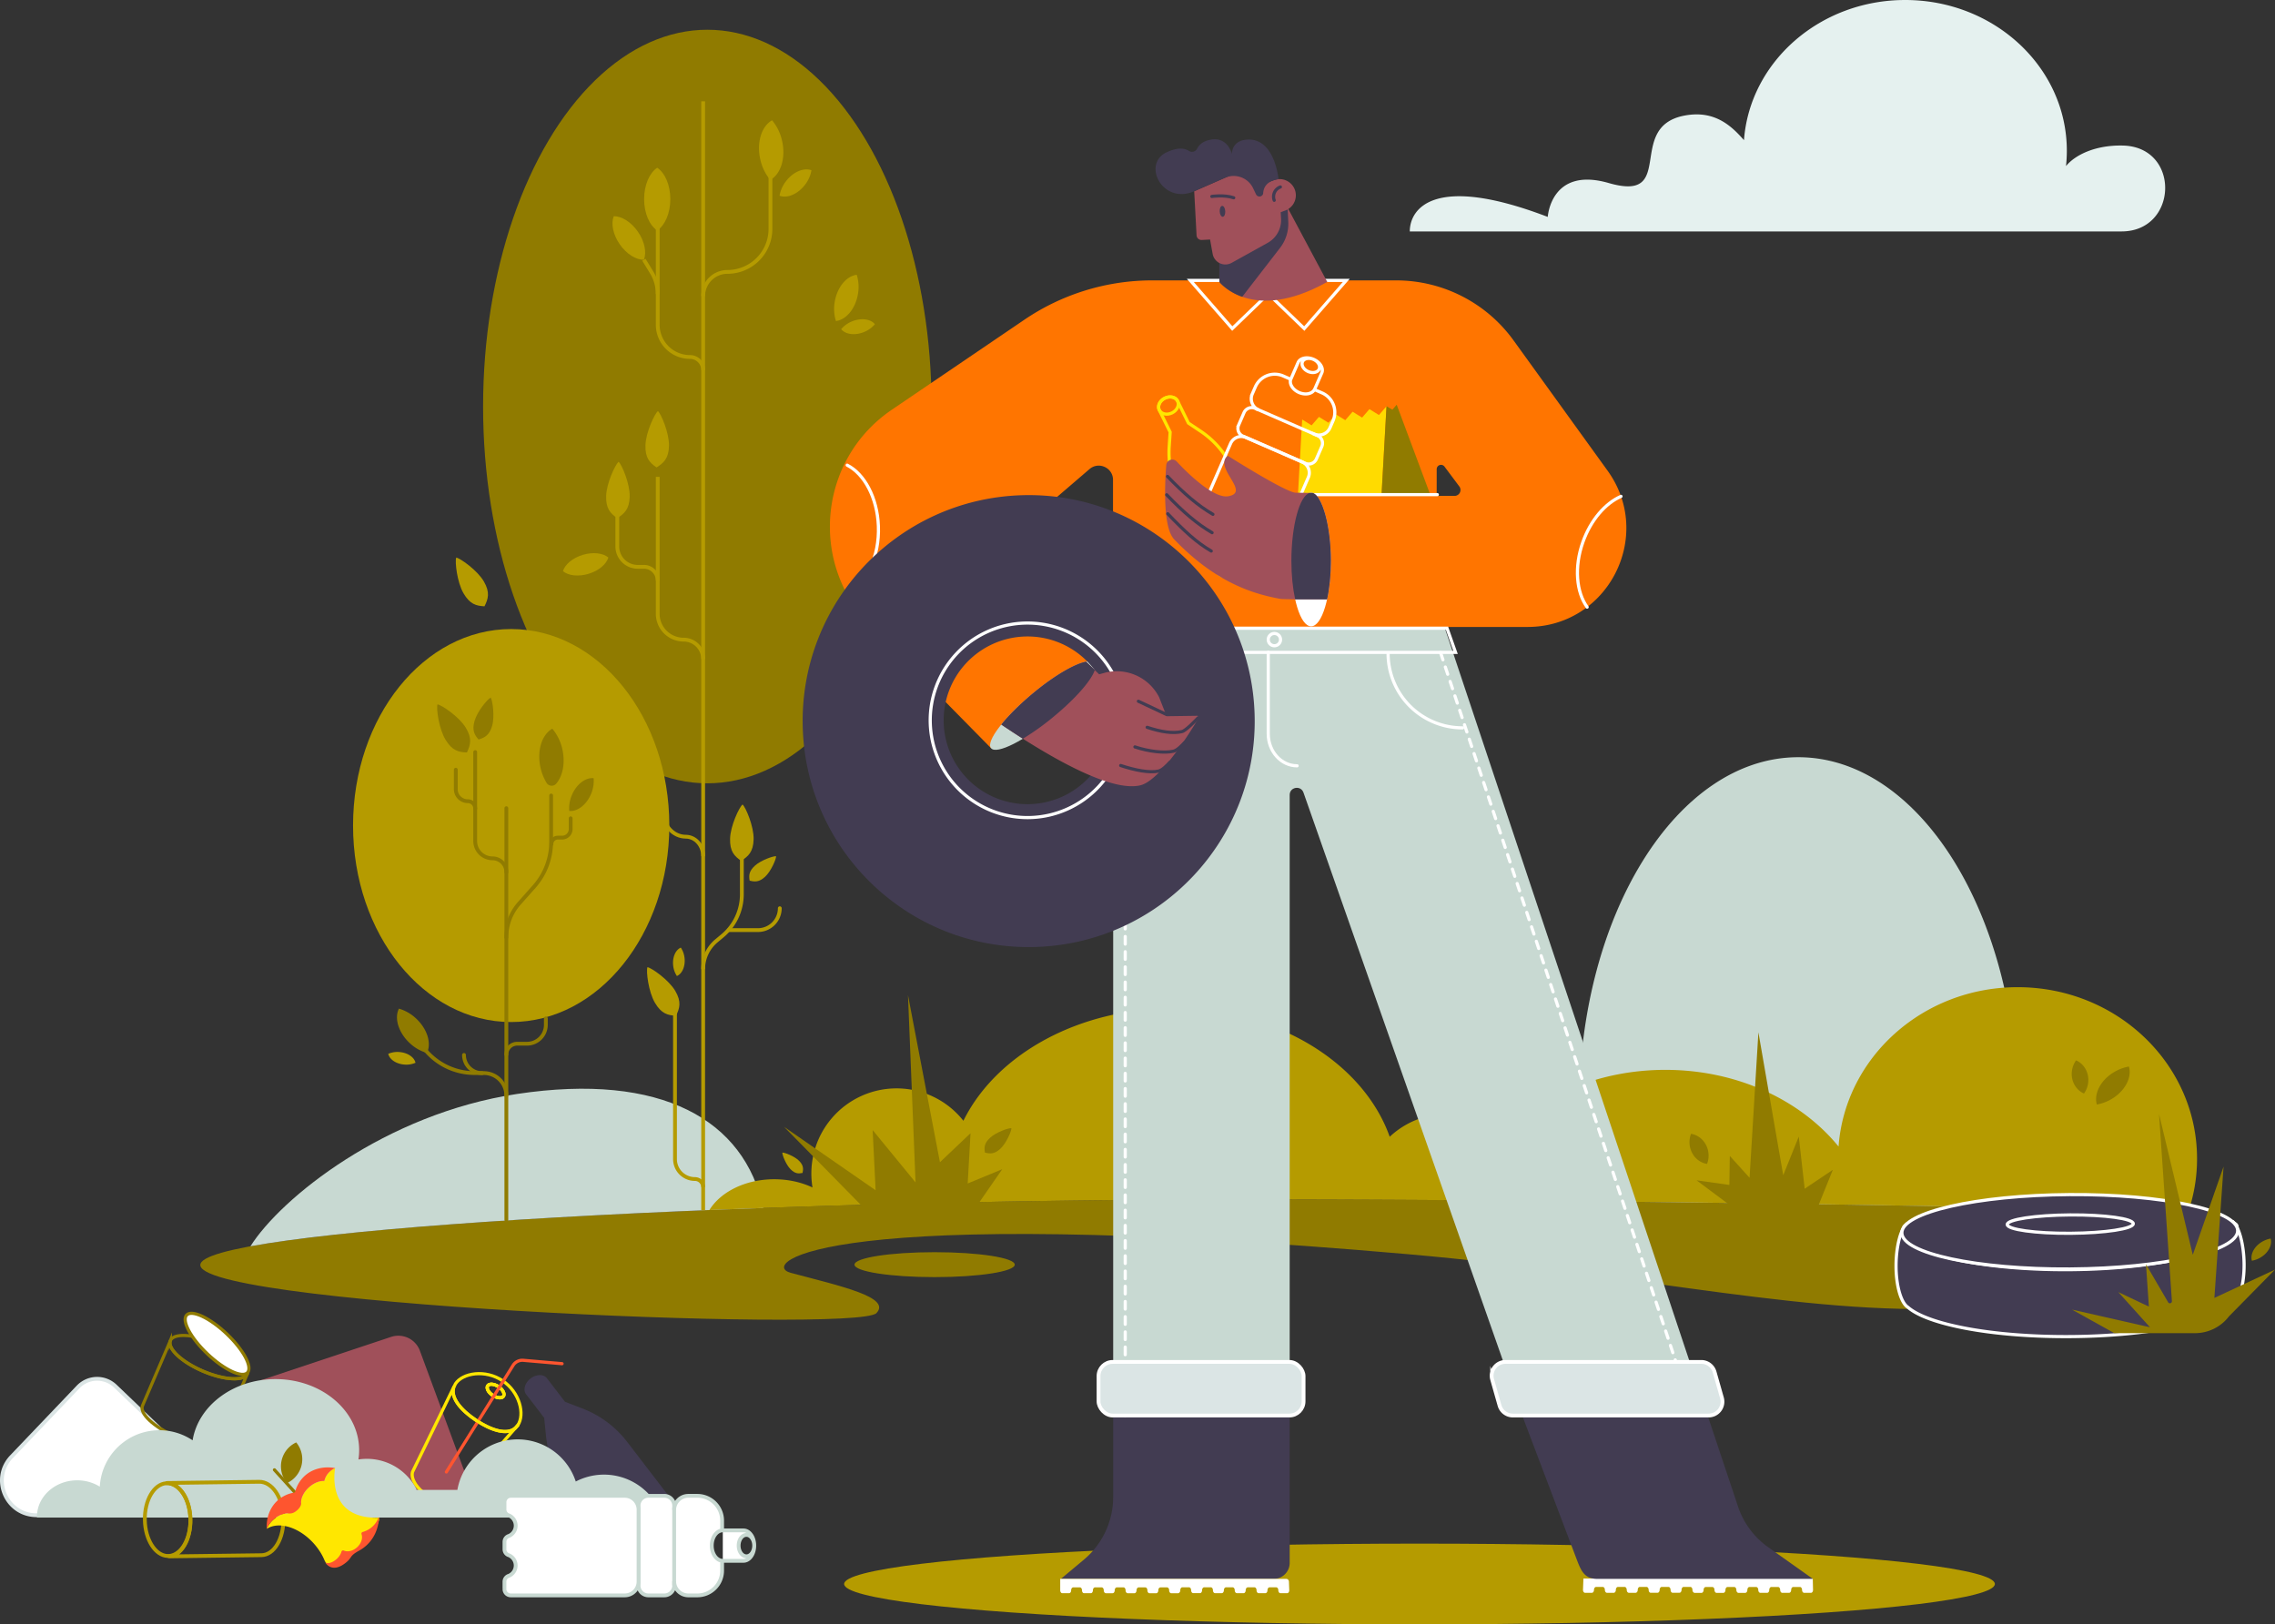 <?xml version="1.0" encoding="utf-8"?>
<svg xmlns="http://www.w3.org/2000/svg" viewBox="0 0 3589.44 2563.42">
  <rect x="0" y="0" width="3589.44" height="2563.42" fill="#333333" stroke="none"/>
  <defs>
    <style>.cls-1{fill:#b59b00;}.cls-2{fill:#907b00;}.cls-3{fill:#c8d9d2;}.cls-4{fill:#e5f1ef;}.cls-11,.cls-13,.cls-23,.cls-5{fill:#fff;}.cls-5{stroke:#dbe5e5;}.cls-10,.cls-11,.cls-12,.cls-13,.cls-14,.cls-15,.cls-18,.cls-19,.cls-20,.cls-22,.cls-24,.cls-25,.cls-28,.cls-5{stroke-miterlimit:10;}.cls-13,.cls-14,.cls-15,.cls-18,.cls-19,.cls-25,.cls-5{stroke-width:6px;}.cls-6{fill:#a0505a;}.cls-10,.cls-12,.cls-14,.cls-15,.cls-18,.cls-19,.cls-22,.cls-24,.cls-27,.cls-28,.cls-7,.cls-9{fill:none;}.cls-7{stroke:#ffe700;}.cls-10,.cls-11,.cls-12,.cls-18,.cls-19,.cls-20,.cls-22,.cls-24,.cls-28,.cls-7,.cls-9{stroke-linecap:round;}.cls-27,.cls-7,.cls-9{stroke-linejoin:round;}.cls-10,.cls-11,.cls-12,.cls-20,.cls-22,.cls-24,.cls-27,.cls-28,.cls-7,.cls-9{stroke-width:5px;}.cls-20,.cls-8{fill:#423c52;}.cls-10,.cls-11,.cls-19,.cls-9{stroke:#907b00;}.cls-12{stroke:#fe552f;}.cls-13,.cls-14{stroke:#c8d9d2;}.cls-15,.cls-18{stroke:#b59b00;}.cls-16{fill:#ffe700;}.cls-17{fill:#fe552f;}.cls-20,.cls-22,.cls-24,.cls-25,.cls-27{stroke:#fff;}.cls-21{fill:#ff7500;}.cls-24{stroke-dasharray:12;}.cls-25{fill:#dbe5e5;}.cls-26{fill:#ffdb00;}.cls-28{stroke:#423c52;}</style>
  </defs>
  <g data-name="Layer 2" id="Layer_2">
    <g data-name="Слой 1" id="_1">
      <g id="GRASS">
        <ellipse class="cls-1" cx="2239.65" cy="2499.72" rx="907.8" ry="63.7"/>
        <path class="cls-2" d="M3113.47,2063.07c317.85-22.21,339.76-151.3,339.76-151.3s-708.82-18.11-1452.62-19c-830.14-1-1637.65,46-1682.45,98.61-56.41,66.18,1034,113.11,1064.66,80.86,23.89-25.12-55.75-42.38-135.38-63.61-50-13.34,50.73-110.26,974-29.36C2602.63,2012.69,2866.61,2080.33,3113.47,2063.07Z"/>
        <ellipse class="cls-2" cx="1474.63" cy="1995.77" rx="126.42" ry="19.68"/>
      </g>
      <g id="BUSHES">
        <path class="cls-3" d="M3183.29,1749.66a870.78,870.78,0,0,1-13.86,155.94c-170.39-3.31-404.55-7.24-666-9.87a873.05,873.05,0,0,1-12.12-146.07c0-306.35,154.9-554.69,346-554.69S3183.29,1443.31,3183.29,1749.66Z"/>
        <path class="cls-3" d="M1204.26,1906.3c-370.86,13.33-672.58,35.33-809.14,60.49,47.79-75.94,212.85-209.13,420.64-240.39C1044.31,1692,1174.82,1767.67,1204.26,1906.3Z"/>
        <path class="cls-1" d="M3466.45,1828.56a259.58,259.58,0,0,1-13.61,83.16l-2.81,0h-.15c-53.32-1.34-735.18-18.06-1449.27-18.89-309.74-.36-616.33,6-881.33,16.75,17.58-28.65,56.76-48.6,102.28-48.6,22.23,0,43,4.76,60.38,13a134.41,134.41,0,0,1,235.47-108.49c.89,1.06,1.76,2.13,2.61,3.22.53-1.08,1.07-2.15,1.62-3.22,52.21-102,180-174.14,329.37-174.14,162.91,0,300.15,85.76,341.65,202.6a134.4,134.4,0,0,1,179.2-4.19c60.61-61.91,152.66-101.41,255.73-101.41,113.56,0,213.75,48,273.24,121,10.34-140.53,132.84-251.46,282.45-251.46C3339.67,1557.81,3466.45,1679,3466.45,1828.56Z"/>
      </g>
      <path class="cls-4" d="M3347.33,365.22h-1123c0-35.24,37.17-92,217.69-22.9,0,0,4.62-79.95,96.34-53.44,108.1,31.24,25.8-88.41,119.08-106.42,48.4-9.34,75,17,94.16,38.7C2760.81,97.58,2871.18,0,3006,0c140.84,0,255,106.52,255,237.93a226.48,226.48,0,0,1-1.29,24.13c14.42-17.62,46.31-33.38,89.82-32.36q1.49,0,3,.12C3440.67,234.88,3435.65,365.22,3347.33,365.22Z" id="CLOUD"/>
      <g id="GARBAGE">
        <path class="cls-5" d="M342.54,2341.22,181.92,2187.43a41.47,41.47,0,0,0-58.68,1.33l-105,110c-33.21,34.81-8.54,92.45,39.57,92.45H350.46Z"/>
        <path class="cls-6" d="M744,2352.51,484.43,2380l-72.38-202,205-68.22a36.24,36.24,0,0,1,45.45,21.83Z"/>
        <path class="cls-7" d="M813,2253.74l4-4.53A21.88,21.88,0,0,1,813,2253.74Z"/>
        <path class="cls-8" d="M989.48,2275.37l102.76,134c8.71,11.36-5.57,37-31.91,57.15s-54.76,27.37-63.47,16l-102.76-134a162.88,162.88,0,0,1-32.65-82.8l-2.89-28.25-28.43-37.06c-5.23-6.83-2.12-18,7-25s20.68-7.07,25.92-.24l28.42,37.05L918,2222.38A162.88,162.88,0,0,1,989.48,2275.37Z"/>
        <path class="cls-9" d="M390.3,2168l-43.88,102.35c-5.24,12.21-36.7,10.45-70.26-3.94s-56.53-36-51.3-48.18l43.89-102.35h0c-4.84,12.24,18,33.63,51.38,47.93s64.62,16.12,70.15,4.17Z"/>
        <path class="cls-10" d="M390.41,2167.77l-.12.23c-5.53,11.95-36.79,10.13-70.15-4.17s-56.22-35.69-51.38-47.93a2.5,2.5,0,0,1,.09-.25c5.24-12.21,36.69-10.45,70.26,3.94S395.64,2155.56,390.41,2167.77Z"/>
        <ellipse class="cls-11" cx="342.37" cy="2120.9" rx="21.93" ry="66.13" transform="translate(-1432.71 910.72) rotate(-46.55)"/>
        <path class="cls-7" d="M813,2253.74l4-4.53c11.48-17.27,3-52.29-24.2-70.36s-62.76-12.32-74.23,5c0,0,0,0,0,.07l-2.58,5.3c-5.31,16.34,10.88,35.95,35.32,52.19S800,2264.92,813,2253.74Zm-26.52-65.42c6.85,4.56,10.37,11.31,7.87,15.09s-10.1,3.14-17-1.41-10.37-11.31-7.87-15.09S779.6,2183.77,786.46,2188.32Z"/>
        <path class="cls-7" d="M777.37,2202c-6.85-4.56-10.37-11.31-7.87-15.09s10.1-3.14,17,1.41,10.37,11.31,7.87,15.09S784.23,2206.55,777.37,2202Z"/>
        <path class="cls-7" d="M777.37,2202c-6.85-4.56-10.37-11.31-7.87-15.09s10.1-3.14,17,1.41,10.37,11.31,7.87,15.09S784.23,2206.55,777.37,2202Z"/>
        <path class="cls-12" d="M704.28,2322.92l105.25-168.2a17.26,17.26,0,0,1,16.07-8l61.19,5.32"/>
        <path class="cls-7" d="M673,2359.09c-16.23-10.8-25.31-26.31-22-36.48a.1.1,0,0,0,0,0l1.43-2.95v0l63.45-130.44c-5.31,16.34,10.88,35.95,35.32,52.19S800,2264.92,813,2253.74l-95.64,109h0l-2.16,2.47h0C707.06,2372.24,689.23,2369.88,673,2359.09Z"/>
        <path class="cls-3" d="M58.29,2394.88c0-.39,0-.78,0-1.17,0-31.82,28.41-57.6,63.45-57.6a67.71,67.71,0,0,1,35.73,10A94.15,94.15,0,0,1,303.89,2273c8.89-54.6,64.06-96.62,130.76-96.62,72.91,0,132,50.23,132,112.17a96,96,0,0,1-1.13,14.66,90.75,90.75,0,0,1,13.39-1,87.66,87.66,0,0,1,78.5,48.59l-1.66.4h65.89A96.53,96.53,0,0,1,908.43,2338a96.59,96.59,0,0,1,135,51.87v5Z"/>
        <path class="cls-13" d="M1063.67,2383v-6.85a15.55,15.55,0,0,0-15.55-15.55h-25.07a15.55,15.55,0,0,0-15.55,15.55v126a15.56,15.56,0,0,0,15.55,15.56h25.07a15.56,15.56,0,0,0,15.55-15.56v-6.84a22.4,22.4,0,0,0,22.4,22.4h14.11a39.16,39.16,0,0,0,39.16-39.16v-15.4h32.86v0l.88,0c9.41,0,17-10.74,17-24s-7.63-24-17-24l-.88,0v0h-32.86v-15.4a39.16,39.16,0,0,0-39.16-39.16h-14.11A22.4,22.4,0,0,0,1063.67,2383Zm114,39.25c6.75,0,12.23,7.56,12.23,16.89s-5.48,16.87-12.23,16.87-12.25-7.56-12.25-16.87S1170.88,2422.27,1177.65,2422.27Zm-37.24,40.85c-9.61,0-17.4-10.73-17.4-24s7.79-24,17.4-24"/>
        <path class="cls-13" d="M985.71,2360.62H806a9.92,9.92,0,0,0-10,9.85v11.73a9.84,9.84,0,0,0,5.64,8.85c.62.18,1.21.41,1.81.64a0,0,0,0,0,0,0,17.61,17.61,0,0,1-.47,32.17l-.11,0-.65.25a.49.49,0,0,0-.16.05,9.78,9.78,0,0,0-6.1,9.07V2445a9.84,9.84,0,0,0,5.89,9,0,0,0,0,1,0,0,13.07,13.07,0,0,1,1.24.45,17.59,17.59,0,0,1,.08,32.2,12,12,0,0,1-1.35.49s0,0-.05,0a9.93,9.93,0,0,0-2.93,2,9.75,9.75,0,0,0-2.91,7v11.72a9.92,9.92,0,0,0,10,9.84H985.71a21.78,21.78,0,0,0,21.78-21.78V2382.4A21.79,21.79,0,0,0,985.71,2360.62Z"/>
        <line class="cls-14" x1="1063.67" x2="1063.67" y1="2379.29" y2="2502.13"/>
        <path class="cls-15" d="M264.38,2455.51c.34,0,.67,0,1,0h-1Z"/>
        <path class="cls-15" d="M263.11,2340.7c-.35,0-.7,0-1,.06v0Z"/>
        <path class="cls-15" d="M447.16,2395.26c.87,32.89-14.74,58.75-34.63,59L266,2456.16c19.78-.44,35.29-26.22,34.4-59s-18.15-56.84-37.91-56.83L409,2338.42C428.84,2338.17,446.27,2362.37,447.16,2395.26Z"/>
        <path class="cls-15" d="M300.44,2397.39c.63,31.59-14.84,57.55-34.59,58.12h-.47c-.33,0-.66,0-1,0-19.3-.66-35.23-25.64-35.86-56.67s14.3-56.64,33.55-58.08c.34,0,.69-.05,1-.06h.51C283.35,2340.54,299.81,2365.83,300.44,2397.39Z"/>
        <path class="cls-16" d="M539.83,2468.09a17.24,17.24,0,0,1-27.89-5.9,87.4,87.4,0,0,0-5.92-11.64,99,99,0,0,0-11.41-15.26c-23.15-25.49-55-34.86-73.73-22.54l-.1-.08a40.66,40.66,0,0,1,10.36-14.32c7.33-6.65,15.89-10.19,22.86-10.11a27.15,27.15,0,0,1,6.55-9,25.74,25.74,0,0,1,14.6-6.75c-.85-7.55,3.65-17.45,12.23-25.24,7.84-7.13,17.1-10.68,24.31-10a28.54,28.54,0,0,1,9-15.16,30.71,30.71,0,0,1,8.06-5.31s-16.13,81.05,69.29,78.3c.05,1.06.08,2.14.08,3.2v.06c-.67,5.14-8.76,22.27-14,27Z"/>
        <line class="cls-9" x1="465.46" x2="433.01" y1="2355.31" y2="2319.58"/>
        <path class="cls-2" d="M467.35,2276.29a41.56,41.56,0,0,1-14.54,64.21,41.58,41.58,0,0,1,14.54-64.21Z"/>
        <path class="cls-17" d="M528.76,2316.79a30.71,30.71,0,0,0-8.06,5.31,28.54,28.54,0,0,0-9,15.16c-7.21-.65-16.47,2.9-24.31,10-8.58,7.79-13.08,17.69-12.23,25.24,0,0,.51,6.26-9,12.93a15.53,15.53,0,0,1-12.16,2.78c-7-.08-15.53,3.46-22.86,10.11a40.9,40.9,0,0,0-10.27,14.1c-.82-17.14,4.79-33.26,17-44.37a51.59,51.59,0,0,1,27.56-12.77,51.64,51.64,0,0,1,15.35-26.2C493.57,2317.52,511,2313.64,528.76,2316.79Z"/>
        <path class="cls-17" d="M546,2465.83c8.93-7.24,5.9-9.57,15.53-15.74,1.71-1.1,3.45-2.15,5.24-3.12a58.54,58.54,0,0,0,11.32-8.06c12.37-11.22,18.94-26.79,19.89-43.68a.43.43,0,0,0-.83-.16,36.69,36.69,0,0,1-24.76,22.5,2.8,2.8,0,0,0-1.95,3.74c2.22,6.13-.44,14.47-7.07,20.49s-15,7.84-20.93,5.15a2.69,2.69,0,0,0-3.72,1.84c-.89,3.66-3.54,7.88-7.53,11.5-6.48,5.88-14.2,8.1-18,5.35C513.23,2465.64,523.08,2484.42,546,2465.83Z"/>
      </g>
      <g id="TREES">
        <ellipse class="cls-2" cx="1116.02" cy="641.55" rx="353.81" ry="594.61"/>
        <path class="cls-1" d="M1233.76,221.4c6.5,27.27-1.63,53.23-18.36,62.61a75.07,75.07,0,0,1-15.62-31.56c-6.49-27.27,1.62-53.21,18.37-62.6A75.26,75.26,0,0,1,1233.76,221.4Z"/>
        <path class="cls-1" d="M1270.74,290.78c-11.36,15.45-28.5,22.69-40.79,18.1a51.4,51.4,0,0,1,9.56-22.1c11.36-15.44,28.49-22.68,40.79-18.09A51.43,51.43,0,0,1,1270.74,290.78Z"/>
        <path class="cls-1" d="M1353.74,463.48c-3.79,23.5-18.62,41.21-34.8,43.12a63.83,63.83,0,0,1-2-29.84c3.79-23.5,18.61-41.2,34.8-43.1A63.9,63.9,0,0,1,1353.74,463.48Z"/>
        <path class="cls-1" d="M1364.18,523.56c-14.69,6.38-30.1,4.4-37-4.08a43.09,43.09,0,0,1,16.19-11.93c14.69-6.37,30.09-4.39,37,4.09A43,43,0,0,1,1364.18,523.56Z"/>
        <path class="cls-1" d="M1057.63,314.22c0,22.39-8.55,41.55-20.68,49.49-12.13-7.93-20.68-27.1-20.68-49.49s8.55-41.55,20.68-49.49C1049.08,272.68,1057.63,291.85,1057.63,314.22Z"/>
        <path class="cls-1" d="M1006.48,365.64c10.76,15.52,14,32.92,9.45,44.26-12.23.33-27.37-8.86-38.13-24.38s-14-32.93-9.45-44.26C980.58,340.94,995.73,350.12,1006.48,365.64Z"/>
        <path class="cls-1" d="M919.55,875.62c16.21-4.87,31.94-2.85,40.33,4.21-3.1,10.5-15.12,20.87-31.33,25.74s-31.95,2.85-40.34-4.21C891.32,890.85,903.35,880.49,919.55,875.62Z"/>
        <path class="cls-1" d="M993.53,783.64c-.5,20.1-8.61,27.12-19.69,34-10.71-7.39-18-14.81-17.46-34.91s14.25-49.57,19.69-54C981.18,733.3,994,763.54,993.53,783.64Z"/>
        <path class="cls-1" d="M1055.53,703.64c-.5,20.1-8.61,27.12-19.69,34-10.71-7.39-18-14.81-17.46-34.91s14.25-49.57,19.69-54C1043.18,653.3,1056,683.54,1055.53,703.64Z"/>
        <path class="cls-1" d="M1189.05,1324.47c-.51,20.1-8.62,27.12-19.69,34-10.72-7.4-18-14.81-17.47-34.91s14.26-49.57,19.7-54C1176.7,1274.12,1189.55,1304.36,1189.05,1324.47Z"/>
        <path class="cls-1" d="M1065.37,1563.67c10.2,17.33,7,27.58,1.26,39.25-13-.6-23.08-3.06-33.29-20.39s-14.12-49.61-11.84-56.23C1028.26,1527.48,1055.16,1546.34,1065.37,1563.67Z"/>
        <path class="cls-1" d="M763.42,917.58c10.09,17.39,6.84,27.62,1,39.26-13-.7-23.06-3.23-33.14-20.62s-13.79-49.71-11.46-56.32C726.56,881.13,753.33,900.18,763.42,917.58Z"/>
        <path class="cls-1" d="M1207.1,1383.68c-9.45,8.7-16.28,8.1-24.35,6.06-1.37-8.2-1.19-14.83,8.27-23.53s29.08-15.49,33.53-15C1224.72,1355.63,1216.55,1375,1207.1,1383.68Z"/>
        <path class="cls-1" d="M1080,1511.31c1.68,13.36-3.56,25.34-12,28.94a36,36,0,0,1-5.81-15.88c-1.68-13.36,3.55-25.33,12-28.94A36.16,36.16,0,0,1,1080,1511.31Z"/>
        <line class="cls-15" x1="1109.42" x2="1109.42" y1="1910.05" y2="159.89"/>
        <path class="cls-15" d="M1037.75,346.08V512.49a50.86,50.86,0,0,0,50.87,50.86h0a20.81,20.81,0,0,1,20.8,20.8"/>
        <path class="cls-15" d="M1037.75,752.58v216a40.84,40.84,0,0,0,40.84,40.84h0a30.83,30.83,0,0,1,30.83,30.82"/>
        <path class="cls-15" d="M1045.71,1279.56c0,22.55,16.25,40.84,36.31,40.84h0c15.13,0,27.4,13.8,27.4,30.82"/>
        <path class="cls-15" d="M974,802.58v59.78a32.15,32.15,0,0,0,32.15,32.15H1016a21.75,21.75,0,0,1,21.74,21.74"/>
        <path class="cls-15" d="M1215.59,263.05v98.17a67.88,67.88,0,0,1-67.88,67.88h0a38.29,38.29,0,0,0-38.29,38.3"/>
        <path class="cls-15" d="M1015.93,409.9l12.13,19.84a65.82,65.82,0,0,1,9.69,34.38"/>
        <path class="cls-15" d="M1170.47,1326.49v84.94a85.19,85.19,0,0,1-30.55,65.35l-9.6,8a58.3,58.3,0,0,0-20.9,44.73"/>
        <path class="cls-18" d="M1230.34,1433.31a34.51,34.51,0,0,1-34.51,34.51h-45.91"/>
        <path class="cls-15" d="M1065,1591.29V1829.2a31.43,31.43,0,0,0,31.43,31.43h0a13,13,0,0,1,13,13"/>
        <ellipse class="cls-1" cx="806.53" cy="1302.8" rx="249.5" ry="310.1"/>
        <path class="cls-2" d="M887.05,1181.52c5.22,21.88,1,42.93-9.51,55.24a9.45,9.45,0,0,1-15.22-1.42,79.06,79.06,0,0,1-9.25-22.77c-6.49-27.27,1.63-53.21,18.37-62.6A75.14,75.14,0,0,1,887.05,1181.52Z"/>
        <path class="cls-2" d="M656.24,1607.08c18.1,16.68,24.9,39.58,17.3,54.61a66.07,66.07,0,0,1-26.84-15.33c-18.09-16.69-24.89-39.57-17.29-54.61A66.08,66.08,0,0,1,656.24,1607.08Z"/>
        <path class="cls-1" d="M629.23,1660.17c13.45.72,24.31,8,26.35,17a36.15,36.15,0,0,1-16.67,2.9c-13.44-.72-24.29-8-26.33-17A36.21,36.21,0,0,1,629.23,1660.17Z"/>
        <path class="cls-2" d="M933,1251.84c-7,17.84-21.73,29.22-34.79,27.94a51.33,51.33,0,0,1,3.58-23.81c7-17.84,21.73-29.23,34.79-27.94A51.46,51.46,0,0,1,933,1251.84Z"/>
        <path class="cls-2" d="M734.78,1148.2c10.5,17.16,7.5,27.46,1.93,39.23-13-.39-23.13-2.67-33.63-19.82s-15-49.37-12.8-56C697.06,1112.65,724.28,1131.05,734.78,1148.2Z"/>
        <path class="cls-2" d="M776.47,1145.47c-4.34,15-11.8,18.62-21.45,21.58-6.57-7.65-10.54-14.64-6.2-29.6s20.45-34.33,25.4-36.57C777.14,1105.32,780.81,1130.51,776.47,1145.47Z"/>
        <line class="cls-19" x1="798.91" x2="798.91" y1="1275.39" y2="1925.05"/>
        <path class="cls-19" d="M869.58,1255.39v73.21a106.18,106.18,0,0,1-26.8,70.53l-23.4,26.34a81.13,81.13,0,0,0-20.47,53.88"/>
        <path class="cls-19" d="M665.23,1649.28a101,101,0,0,0,83.46,44.13h14.59A35.63,35.63,0,0,1,798.91,1729"/>
        <path class="cls-19" d="M900.38,1291.36v17a13.47,13.47,0,0,1-13.47,13.48h-6.76a10.09,10.09,0,0,0-10.09,10.09"/>
        <path class="cls-19" d="M749.75,1186.88v140.35a27.31,27.31,0,0,0,27.3,27.31h0a21.86,21.86,0,0,1,21.86,21.85"/>
        <path class="cls-19" d="M861.23,1607.22v10.12a29.77,29.77,0,0,1-29.77,29.77H816a17.07,17.07,0,0,0-17.07,17.07"/>
        <path class="cls-19" d="M732.07,1664.83a28.68,28.68,0,0,0,28.68,28.68"/>
        <path class="cls-19" d="M719.14,1214.67v30.73a19,19,0,0,0,19,19h0A11.57,11.57,0,0,1,749.75,1276"/>
      </g>
      <g id="TIRE">
        <path class="cls-20" d="M3540.68,1995.23c.23,31.2-7.37,57.37-17.75,64.07-30.95,28-133.77,49.15-256,50s-225.4-18.76-256.73-46.33c-10.48-6.59-18.43-32.63-18.66-63.79s7.33-61.32,17.71-68.06c-6.24,5.65-5.55,3.58-5.5,9.68.09,12.39,10,22.87,34.15,32.59a286.87,286.87,0,0,0,39.25,12.17c48.29,11.68,115.2,18.64,189.09,18.1s140.68-8.47,188.79-20.85a284.77,284.77,0,0,0,39.08-12.74c24-10.06,35.73-19.76,35.64-32.14-.05-6.11-1.45-5-7.79-10.56C3532.46,1934,3540.45,1964,3540.68,1995.23Z"/>
        <ellipse class="cls-20" cx="3265.68" cy="1943.83" rx="264.92" ry="58.7" transform="translate(-12.53 21.2) rotate(-0.37)"/>
        <ellipse class="cls-20" cx="3266.55" cy="1931.52" rx="99.44" ry="14.49" transform="translate(-12.56 21.39) rotate(-0.37)"/>
      </g>
      <g data-name="GRASS" id="GRASS-2">
        <polygon class="cls-2" points="1364.81 1908.14 1237.11 1778.29 1381.53 1878.37 1376.84 1783.38 1444.53 1865.99 1432.59 1570.37 1483.02 1834.14 1531.29 1788.32 1526.82 1867.66 1581.32 1845.14 1538.47 1906.96 1364.81 1908.14"/>
        <polygon class="cls-2" points="2734.55 1905.81 2676.82 1862.68 2728.58 1869.98 2729.25 1824.19 2760.43 1858.7 2774.37 1629.09 2813.52 1854.71 2838.07 1793.66 2847.37 1875.95 2891.83 1846.09 2867.27 1906.78 2734.55 1905.81"/>
        <path class="cls-2" d="M2695.76,1823.66a36.54,36.54,0,0,1-2.42,13.13c-15.67-2.44-27.71-16.91-27.71-34.37a36.71,36.71,0,0,1,2.41-13.13C2683.72,1791.72,2695.76,1806.18,2695.76,1823.66Z"/>
        <path class="cls-2" d="M3293.72,1713.62a36.56,36.56,0,0,1-5.64,12.1c-14.56-6.31-22.56-23.35-18.16-40.24a36.63,36.63,0,0,1,5.65-12.11C3290.13,1679.68,3298.13,1696.71,3293.72,1713.62Z"/>
        <path class="cls-2" d="M3327.47,1736.65a68.41,68.41,0,0,1-19.15,6.42c-5.25-18.61,7.81-41.54,31.51-53.53a68.47,68.47,0,0,1,19.16-6.42C3364.25,1701.72,3351.19,1724.65,3327.47,1736.65Z"/>
        <path class="cls-1" d="M1260.71,1831.84c7.21,7.26,6.93,12.71,5.55,19.19-6.49,1.33-11.76,1.39-19-5.88s-13.19-22.68-12.9-26.23C1237.87,1818.65,1253.5,1824.57,1260.71,1831.84Z"/>
        <path class="cls-2" d="M3564.17,1985.85a39.81,39.81,0,0,1-11.18,3.74c-3.06-10.86,4.56-24.25,18.4-31.25a40.27,40.27,0,0,1,11.18-3.75C3585.65,1965.45,3578,1978.84,3564.17,1985.85Z"/>
        <path class="cls-2" d="M3463.22,2103.88H3336l-66.81-37.17,123,27.86-50-55.51,48.27,22.9-4.6-66.79,34.93,59.9a3.19,3.19,0,0,0,6-1.56l-20.36-295.65,53.29,222.36L3508.3,1841l-14.5,207.28,95.64-44.7-72.66,73.83A67.36,67.36,0,0,1,3463.22,2103.88Z"/>
        <path class="cls-2" d="M1578.36,1812.84c-9.45,8.71-16.28,8.1-24.35,6.07-1.37-8.21-1.19-14.83,8.26-23.53s29.09-15.49,33.54-15C1596,1784.8,1587.81,1804.14,1578.36,1812.84Z"/>
      </g>
      <g id="MAN">
        <g id="SHIRT">
          <path class="cls-21" d="M2536.33,742.69l-148.21-205.4a228.47,228.47,0,0,0-185.3-94.8H1818a359,359,0,0,0-201.66,62L1407.12,646.58c-115.15,78.21-131.28,241.64-33.65,340.85l190.16,193.25,163.3-134.32-124.82-158.5a37.42,37.42,0,0,1,6.19-52.52L1719,740.28c14.57-12.5,37.09-2.15,37.09,17V989.4h654C2537.06,989.4,2610.61,845.62,2536.33,742.69ZM2295,782.57h-28.22V740.4a6.83,6.83,0,0,1,12.29-4.09l23.41,31.34A9.33,9.33,0,0,1,2295,782.57Z"/>
          <polygon class="cls-22" points="2124.11 442.49 1979 442.49 2057.84 518.5 2124.11 442.49"/>
          <polygon class="cls-22" points="1878 442.49 2023.11 442.49 1944.27 518.5 1878 442.49"/>
          <path class="cls-22" d="M1336.69,734.11c27.07,13.75,47.44,51.21,49.2,96,1.9,48.59-18.68,90.29-48.26,103.08"/>
          <path class="cls-22" d="M2557.6,783.32c-24.63,10.81-47.79,37.19-60.17,72.19-14,39.5-10.34,79.08,6.72,102.6"/>
          <path class="cls-3" d="M1662.28,1131.1c45.84-37.86,73.3-74.27,64.65-84.74s-50.14,9-96,46.81-76,77-67.32,87.52S1616.45,1169,1662.28,1131.1Z"/>
        </g>
        <g id="SHOES">
          <path class="cls-23" d="M2860.56,2509.07c0,2.56-1.48,4.62-3.3,4.62l-10.71,0c-1.83,0-3.3-2.06-3.31-4.62s-1.47-4.63-3.29-4.63h0l-10.58,0c-1.82,0-3.3,2.08-3.3,4.63a5.67,5.67,0,0,1-1,3.27,3,3,0,0,1-2.33,1.35l-10.72,0c-1.82,0-3.3-2.08-3.3-4.62a5.63,5.63,0,0,0-1-3.27,2.92,2.92,0,0,0-2.34-1.35h-10.57c-1.83,0-3.3,2.07-3.3,4.63a5.68,5.68,0,0,1-1,3.27,2.91,2.91,0,0,1-2.33,1.35l-10.71,0c-1.83,0-3.31-2.08-3.31-4.62a5.63,5.63,0,0,0-1-3.27,2.9,2.9,0,0,0-2.33-1.35h-10.58c-1.82,0-3.3,2.07-3.3,4.63a5.67,5.67,0,0,1-1,3.27,2.94,2.94,0,0,1-2.33,1.36h-10.72c-1.82,0-3.3-2.07-3.3-4.62a5.7,5.7,0,0,0-1-3.27,2.92,2.92,0,0,0-2.34-1.35h-10.57c-1.82,0-3.3,2.07-3.3,4.62h0c0,2.56-1.48,4.62-3.3,4.63h-10.71c-1.82,0-3.3-2.06-3.31-4.63s-1.47-4.6-3.29-4.6h-10.58c-1.83,0-3.3,2.07-3.3,4.62a5.71,5.71,0,0,1-1,3.28,2.89,2.89,0,0,1-2.33,1.35h-10.71a2.54,2.54,0,0,1-1.57-.55l0,0a4.92,4.92,0,0,1-2-4.23c0-2.55-1.48-4.63-3.3-4.63h0l-10.57,0c-1.82,0-3.3,2.08-3.3,4.63a5.75,5.75,0,0,1-1,3.27,3,3,0,0,1-2.34,1.35l-10.71,0c-1.82,0-3.3-2.08-3.3-4.62a5.63,5.63,0,0,0-1-3.27,2.92,2.92,0,0,0-2.34-1.35h-10.58c-1.82,0-3.3,2.07-3.29,4.63a5.75,5.75,0,0,1-1,3.27,2.94,2.94,0,0,1-2.34,1.35l-10.71,0c-1.82,0-3.3-2.08-3.3-4.62a5.63,5.63,0,0,0-1-3.27,2.92,2.92,0,0,0-2.34-1.35h-10.57c-1.82,0-3.3,2.07-3.3,4.63a5.75,5.75,0,0,1-1,3.27,3,3,0,0,1-2.34,1.36h-10.71c-1.83,0-3.3-2.07-3.3-4.62a5.71,5.71,0,0,0-1-3.27,2.89,2.89,0,0,0-2.33-1.35h-10.57c-1.83,0-3.3,2.07-3.3,4.62h0c0,2.56-1.48,4.62-3.3,4.63h-10.71c-1.83,0-3.3-2.06-3.31-4.63s-1.47-4.6-3.29-4.6h-10.59c-1.82,0-3.3,2.07-3.3,4.62a5.7,5.7,0,0,1-1,3.28,2.9,2.9,0,0,1-2.33,1.35h-10.72c-1.82,0-3.3-2.06-3.3-4.62l.69-18h361.84Z"/>
          <path class="cls-8" d="M2860.34,2491.67H2520.48c-21.15,0-26.09-13.08-33.58-32.86l-85.2-224.93h292.58l47.85,143.42a129.11,129.11,0,0,0,47.8,64.46Z"/>
          <path class="cls-8" d="M2034.83,2233.88V2466.4a25.27,25.27,0,0,1-25.26,25.27H1673.84l36.24-30.31a129.11,129.11,0,0,0,46.28-99V2233.88Z"/>
          <path class="cls-23" d="M1672.79,2509.64c0,2.56,1.47,4.63,3.28,4.63h10.67c1.82,0,3.28-2.06,3.29-4.62s1.47-4.62,3.28-4.62h0l10.53,0c1.81,0,3.29,2.07,3.29,4.62a5.74,5.74,0,0,0,.95,3.27,2.94,2.94,0,0,0,2.32,1.36h10.67c1.82,0,3.29-2.07,3.29-4.62a5.65,5.65,0,0,1,1-3.27,2.89,2.89,0,0,1,2.33-1.35h10.52c1.82,0,3.28,2.07,3.28,4.63a5.68,5.68,0,0,0,1,3.27,2.9,2.9,0,0,0,2.32,1.35l10.66,0c1.82,0,3.3-2.07,3.3-4.62a5.72,5.72,0,0,1,1-3.27,2.9,2.9,0,0,1,2.32-1.35h10.54c1.81,0,3.28,2.07,3.28,4.63a5.65,5.65,0,0,0,1,3.27,2.91,2.91,0,0,0,2.32,1.36h10.67c1.81,0,3.29-2.07,3.29-4.62a5.72,5.72,0,0,1,1-3.27,2.9,2.9,0,0,1,2.33-1.35h10.52c1.82,0,3.29,2.08,3.29,4.63h0c0,2.55,1.47,4.61,3.28,4.62h10.67c1.81,0,3.28-2.06,3.29-4.62s1.47-4.61,3.28-4.61h10.53c1.82,0,3.29,2.07,3.29,4.62a5.76,5.76,0,0,0,1,3.28,2.88,2.88,0,0,0,2.32,1.35l10.66,0a2.55,2.55,0,0,0,1.57-.56l0,0a4.93,4.93,0,0,0,2-4.23c0-2.55,1.47-4.62,3.28-4.62h0l10.53,0c1.81,0,3.28,2.07,3.28,4.62a5.75,5.75,0,0,0,1,3.27,2.94,2.94,0,0,0,2.33,1.36h10.66c1.81,0,3.29-2.07,3.29-4.62a5.72,5.72,0,0,1,1-3.27,2.91,2.91,0,0,1,2.33-1.35h10.54c1.81,0,3.28,2.07,3.27,4.63a5.75,5.75,0,0,0,1,3.27,2.91,2.91,0,0,0,2.33,1.35l10.66,0c1.81,0,3.28-2.07,3.28-4.62a5.65,5.65,0,0,1,1-3.27,2.9,2.9,0,0,1,2.33-1.35h10.52c1.81,0,3.29,2.07,3.29,4.63a5.8,5.8,0,0,0,1,3.27,3,3,0,0,0,2.33,1.36h10.67c1.82,0,3.28-2.07,3.28-4.62a5.73,5.73,0,0,1,1-3.27,2.86,2.86,0,0,1,2.32-1.35h10.52c1.82,0,3.29,2.08,3.29,4.63h0c0,2.55,1.47,4.61,3.28,4.62h10.66c1.83,0,3.29-2.06,3.3-4.62s1.46-4.61,3.27-4.61h10.55c1.81,0,3.28,2.07,3.28,4.62a5.68,5.68,0,0,0,1,3.28,2.88,2.88,0,0,0,2.32,1.35l10.67,0c1.81,0,3.29-2.07,3.29-4.63l-.53-13.8a4.32,4.32,0,0,0-4.32-4.15H1672.8Z"/>
        </g>
        <g id="LEGS">
          <path class="cls-3" d="M2034.83,1254.49v979.39H1756.36V989.4H2279l415.25,1244.48H2401.7l-345.1-983.1C2052.42,1238.89,2034.83,1241.89,2034.83,1254.49Z"/>
          <line class="cls-24" x1="1775.36" x2="1775.36" y1="2233.88" y2="1031.4"/>
          <line class="cls-24" x1="2272.85" x2="2672.28" y1="1029.85" y2="2233.88"/>
          <polygon class="cls-22" points="1756.36 991.39 2283.03 991.39 2296.53 1029.55 1756.36 1029.55 1756.36 991.39"/>
          <path class="cls-22" d="M2001,1029.42V1158c0,27.9,20.4,50.53,45.56,50.53h0"/>
          <circle class="cls-22" cx="2010.69" cy="1009.37" r="9.71"/>
          <path class="cls-22" d="M2307.56,1148.65A117.46,117.46,0,0,1,2190.1,1031.2"/>
          <path class="cls-22" d="M1755.23,1147.65a117.46,117.46,0,0,0,117.46-117.45"/>
          <path class="cls-25" d="M2695.84,2233.87H2386.9a21.86,21.86,0,0,1-21-15.88l-11.61-40.93a21.85,21.85,0,0,1,21-27.81h308.94a21.86,21.86,0,0,1,21,15.88l11.61,40.93A21.85,21.85,0,0,1,2695.84,2233.87Z"/>
          <rect class="cls-25" height="84.62" rx="22.36" width="323.5" x="1733.23" y="2149.25"/>
        </g>
        <g data-name="GARBAGE" id="GARBAGE-2">
          <path class="cls-7" d="M1942.77,735.79l61.94,125.56c5.25,10.64-9.23,28.52-32.34,39.92s-46.12,12-51.36,1.37l-61.94-125.57A142,142,0,0,1,1844.73,705l1.51-23.09-17.13-34.73c-3.16-6.4.74-14.78,8.71-18.71s17-1.92,20.14,4.48l17.13,34.73,19.24,12.86A141.82,141.82,0,0,1,1942.77,735.79Z"/>
          <ellipse class="cls-7" cx="1843.55" cy="640.11" rx="16.13" ry="12.95" transform="translate(-92.97 881.58) rotate(-26.26)"/>
          <path class="cls-26" d="M2216.42,923.92l-133.07,20.42c-23.91,3.67-44.65-12.35-42.8-33.06l14-249.23,14.86,9.19L2081,657.88l15,9.28,11.55-13.36,15,9.28,11.55-13.36,15,9.29,11.55-13.37,15,9.29,12-13.85-14,249.77C2171.76,911.56,2192.51,927.59,2216.42,923.92Z"/>
          <path class="cls-2" d="M2196.89,646.51l6.79-7.85L2291,872.83c8,19.2-7,40.71-30.92,44.38l-43.7,6.71c-23.91,3.67-44.66-12.36-42.8-33.07l14-249.78Z"/>
          <path class="cls-22" d="M1985.57,646.73l-5.36-2.34a13.26,13.26,0,0,0-17.44,6.86l-8.53,19.59a13.24,13.24,0,0,0,6.85,17.44l98.42,42.88a13.26,13.26,0,0,0,17.46-6.85l8.53-19.59a13.25,13.25,0,0,0-6.87-17.45l-5.34-2.33a19.09,19.09,0,0,0,25.13-9.88l4.8-11A33.37,33.37,0,0,0,2086,620.11l-12-5.24,11.18-25.68h0c.12-.23.22-.44.32-.68,3.21-7.35-2.59-17-12.93-21.47s-21.32-2.2-24.53,5.15c-.1.24-.18.46-.28.7h0l-11.18,25.68-12-5.25a33.38,33.38,0,0,0-43.93,17.27l-4.8,11A19.1,19.1,0,0,0,1985.57,646.73ZM2055,571c2.3-5.27,10.07-7,17.36-3.81s11.32,10,9,15.3-10.07,7-17.35,3.83S2052.73,576.32,2055,571Zm19.25,43c-3.27,7.51-14.31,9.94-24.65,5.44s-16.09-14.25-12.81-21.76"/>
          <path class="cls-22" d="M1941.53,700l-61.19,140.45a8.44,8.44,0,0,0,4.29,11.15l9.17,4a8.39,8.39,0,0,0,8.83-1.4c.35-.42.74-.81,1.12-1.19,0,0,0,0,0,0a15,15,0,0,1,25,11.31.45.45,0,0,0,0,.11,5.68,5.68,0,0,0,0,.59.32.32,0,0,0,0,.14,8.24,8.24,0,0,0,.55,3.2,8.33,8.33,0,0,0,4.46,4.65l9.15,4a8.38,8.38,0,0,0,9-1.55l0,0c.25-.29.51-.55.78-.81a15,15,0,0,1,25.18,10.9,8.4,8.4,0,0,1-.07,1.22s0,0,0,0a8.41,8.41,0,0,0,5,7.61l9.15,4a8.46,8.46,0,0,0,11.1-4.46l61.19-140.44a18.57,18.57,0,0,0-9.61-24.44L1966,690.41A18.56,18.56,0,0,0,1941.53,700Z"/>
          <line class="cls-22" x1="1982.65" x2="2078.63" y1="645.46" y2="687.27"/>
        </g>
        <g data-name="TIRE" id="TIRE-2">
          <path class="cls-8" d="M1612,781.53c-196.86,6.09-351.52,170.61-345.42,367.47s170.62,351.51,367.48,345.42,351.51-170.62,345.41-367.48S1808.81,775.43,1612,781.53Zm13.33,487.5a132.34,132.34,0,1,1,128.18-136.37A132.35,132.35,0,0,1,1625.28,1269Z"/>
          <path class="cls-27" d="M1774.61,1132a153.5,153.5,0,1,1-158.17-148.69A153.51,153.51,0,0,1,1774.61,1132Z"/>
        </g>
        <g id="HEAD">
          <g id="NECK">
            <path class="cls-6" d="M2094.11,444.9l-62.58-117.19-107.64,3.69V444.9S1975.4,511.47,2094.11,444.9Z"/>
            <path class="cls-8" d="M2032.6,350l-1.07-22.26-107.64,3.69V444.9s11.48,14.83,36.07,23.49l59.64-77.17A62.53,62.53,0,0,0,2032.6,350Z"/>
          </g>
          <path class="cls-6" d="M2044.55,308.22a25.53,25.53,0,0,1-16.71,24l-7.17,2.64,0,0,.55,10.27a41.07,41.07,0,0,1-20.93,38l-57,31.67a20.39,20.39,0,0,1-30-14.15L1909.21,378l-13.19.71a7.71,7.71,0,0,1-8.11-7.29l-3.73-69.57,56.25-24.63a37.11,37.11,0,0,1,44.18,11.22l3.16,4.07,22.43-8.26a25.54,25.54,0,0,1,34.35,24Z" data-name="HEAD" id="HEAD-2"/>
          <g id="EYE">
            <path class="cls-28" d="M1912,310s19.37-3,34.56,2.15"/>
            <ellipse class="cls-8" cx="1928.78" cy="333.6" rx="4.39" ry="8.61" transform="translate(-15.09 103.7) rotate(-3.07)"/>
          </g>
          <path class="cls-28" d="M2010.42,316.1a16.39,16.39,0,0,1,9.72-21.05" id="EAR"/>
          <path class="cls-8" d="M2017.23,282.75s-5.73-64.76-49-62.5c-25.81,1.35-24.57,23-24.57,23s-6.82-31.43-38.78-21.52c-8.86,2.74-13.61,7.91-16.16,12.89a8.89,8.89,0,0,1-12.6,3.64c-7.7-4.85-18.55-5.75-35.4,2.08-39.41,18.32-6.76,83.21,43.42,61.5l49.71-21.77.07,0a34,34,0,0,1,43.23,17l4.65,9.76a6,6,0,0,0,11.14-1.11C1993.28,303,1992.79,286.3,2017.23,282.75Z" id="HAIR"/>
        </g>
        <g id="HANDS">
          <g id="LEFT">
            <path class="cls-6" d="M1891,1133.36c-11,18.6-59.88,98.52-92,106-37.6,8.76-108-24.62-185.13-73.57q-16.87-10.71-34.08-22.34c12.19-15.06,30-32.8,51.12-50.27,33.66-27.8,65-45.66,82.67-49l13.75,13.28,6.9,6.68,8.09-2.21a75,75,0,0,1,76.51,23.45,75.73,75.73,0,0,1,10,14.89l11.82,30,48.1-.68A2.51,2.51,0,0,1,1891,1133.36Z"/>
            <path class="cls-28" d="M1845.83,1203c-4.23,4.25-11.39,12.33-17.87,13.84-14.14,3.29-37.84-1.45-59.75-8.78"/>
            <path class="cls-28" d="M1869.27,1171.66c-4.23,4.25-11.39,12.33-17.87,13.84-14.14,3.29-38.84.55-60.75-6.78"/>
            <path class="cls-28" d="M1890.45,1132.75c-4.23,4.26-19.23,20.32-25.71,21.82-14.14,3.3-32.85.56-54.76-6.77"/>
            <line class="cls-28" x1="1840.61" x2="1796.13" y1="1127.61" y2="1106.66"/>
            <path class="cls-8" d="M1727.37,1057.42c-5.41,16.27-29.81,44.54-65.09,73.69a406.9,406.9,0,0,1-48.37,34.67q-16.87-10.71-34.08-22.34c12.19-15.06,30-32.8,51.12-50.27,33.66-27.8,65-45.66,82.67-49Z"/>
          </g>
          <g id="RIGHT">
            <rect class="cls-21" height="205.22" width="258.43" x="2065.29" y="782.58"/>
            <line class="cls-22" x1="2267.74" x2="2069.66" y1="780.58" y2="780.58"/>
            <path class="cls-23" d="M2099.78,885c0-57.11-15-107.41-31.12-107.41-17.19,0-31.12,50.3-31.12,107.41s13.93,103.41,31.12,103.41S2099.78,942.1,2099.78,885Z"/>
            <path class="cls-6" d="M2099.78,885c0,22.74-2.21,43.77-6,60.84h-.74l-8,0c-12.32,0-26.86,0-39.07-.07l-2.5,0c-12-.1-21.33-.29-23.18-.63-38.57-7.16-99.53-22.8-167.7-94-17.45-18.21-15.12-82.75-12.5-117.07a9.53,9.53,0,0,1,16.5-5.74c24.07,26,60.74,58.31,81.15,54.83,36.74-6.25-23.64-44.77-.69-64,0,0,91.23,57.79,107.23,58.42h.5c2.56,0,11.5.16,21.72.25h0l4.32,0C2086.14,782.14,2099.78,830.46,2099.78,885Z"/>
            <path class="cls-28" d="M1911.08,869.61c-23.22-13.44-42.37-31.44-68.58-58.81"/>
            <path class="cls-28" d="M1912.4,840.64c-23.22-13.44-45.37-32.44-71.58-59.81"/>
            <path class="cls-28" d="M1913.72,811.67c-23.22-13.44-45.37-32.44-71.59-59.81"/>
            <path class="cls-8" d="M2099.78,885c0,22.74-2.21,43.77-6,60.84h-.74l-8,0c-12.32,0-26.86,0-39.07-.07l-2.5,0c-3.74-17.06-5.94-38.06-5.94-60.77,0-54.7,12.78-103.16,29-107.13h0l4.32,0C2086.14,782.14,2099.78,830.46,2099.78,885Z"/>
          </g>
        </g>
      </g>
    </g>
  </g>
</svg>